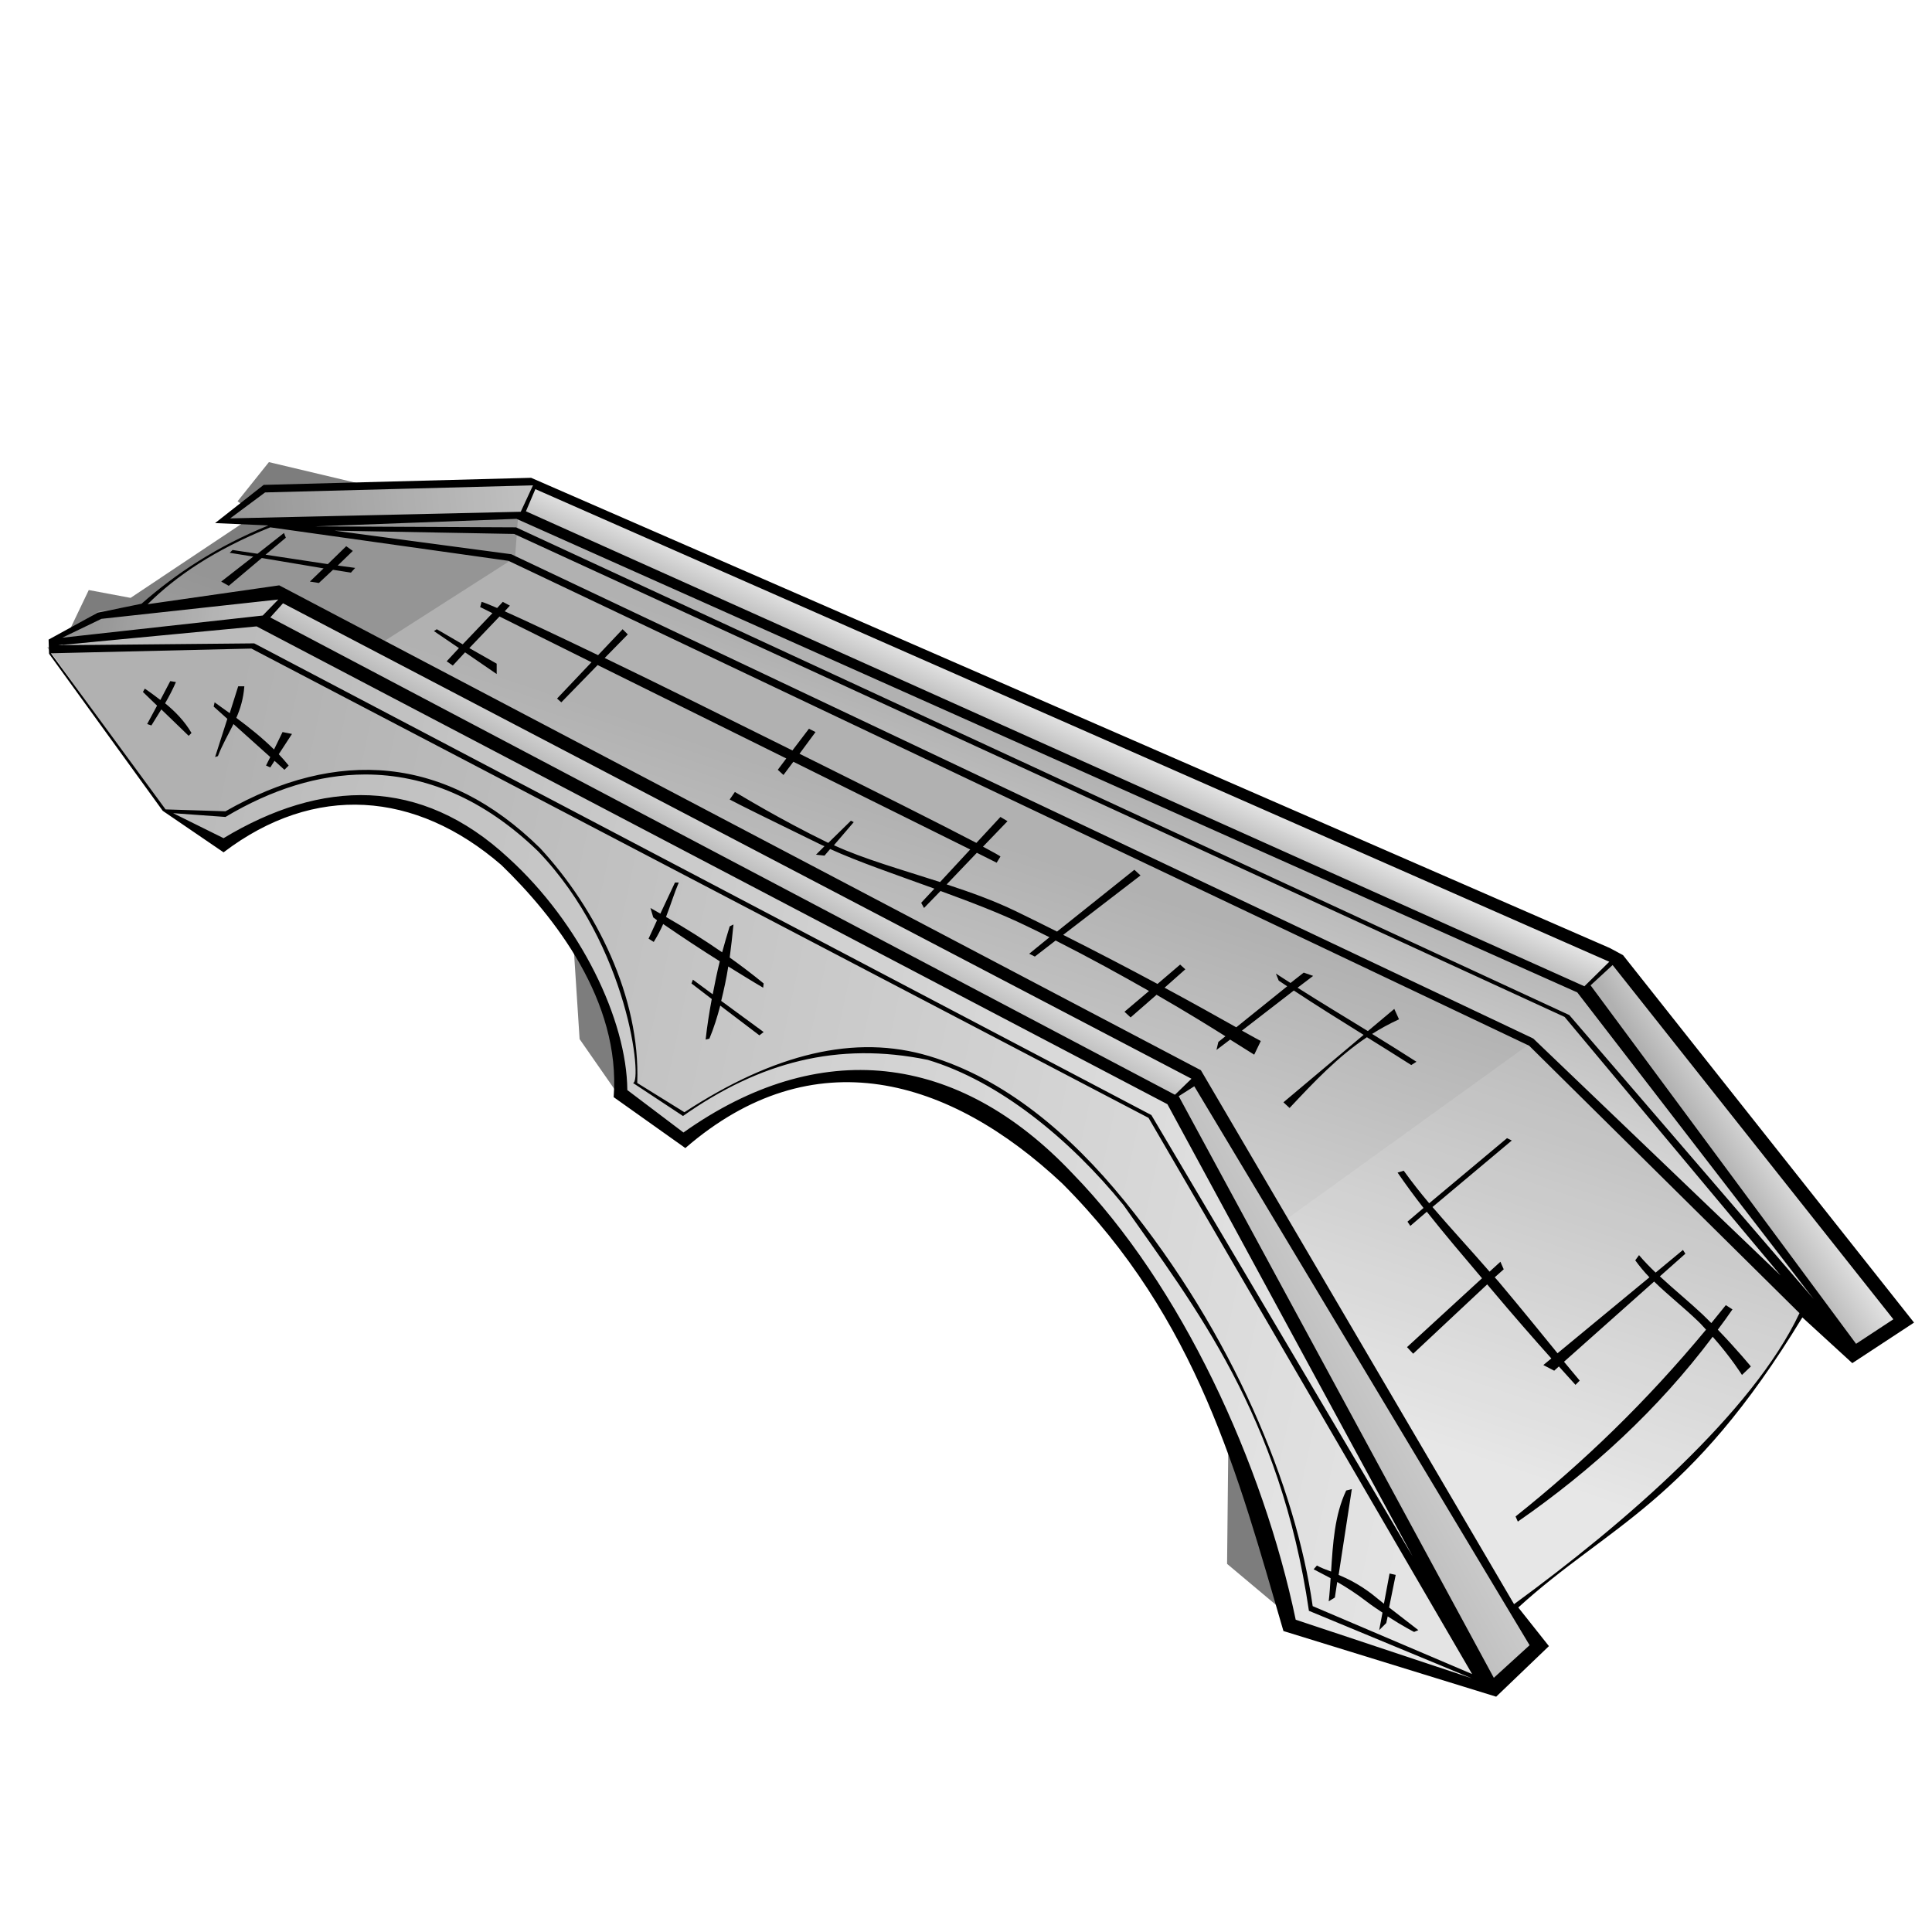 <?xml version="1.0" encoding="UTF-8" standalone="no"?>
<!-- Created with Inkscape (http://www.inkscape.org/) -->
<svg
    xmlns:inkscape="http://www.inkscape.org/namespaces/inkscape"
    xmlns:rdf="http://www.w3.org/1999/02/22-rdf-syntax-ns#"
    xmlns="http://www.w3.org/2000/svg"
    xmlns:sodipodi="http://sodipodi.sourceforge.net/DTD/sodipodi-0.dtd"
    xmlns:cc="http://creativecommons.org/ns#"
    xmlns:xlink="http://www.w3.org/1999/xlink"
    xmlns:dc="http://purl.org/dc/elements/1.1/"
    xmlns:svg="http://www.w3.org/2000/svg"
    xmlns:ns1="http://sozi.baierouge.fr"
    id="svg2"
    sodipodi:docname="bridge_stone2.svg"
    viewBox="0 0 128 128"
    sodipodi:version="0.32"
    version="1.0"
    inkscape:output_extension="org.inkscape.output.svg.inkscape"
    inkscape:version="0.45+devel"
  >
  <defs
      id="defs4"
    >
    <linearGradient
        id="linearGradient2338"
      >
      <stop
          id="stop2340"
          style="stop-color:#b1b1b1"
          offset="0"
      />
      <stop
          id="stop2342"
          style="stop-color:#e4e4e4"
          offset="1"
      />
    </linearGradient
    >
    <linearGradient
        id="linearGradient2506"
        y2="76.507"
        xlink:href="#linearGradient2338"
        gradientUnits="userSpaceOnUse"
        x2="98.827"
        y1="58.172"
        x1="12.643"
        inkscape:collect="always"
    />
    <linearGradient
        id="linearGradient3091"
        y2="41.91"
        xlink:href="#linearGradient2338"
        gradientUnits="userSpaceOnUse"
        x2="17.324"
        y1="40.319"
        x1="6.187"
        inkscape:collect="always"
    />
    <linearGradient
        id="linearGradient3095"
        y2="53.71"
        xlink:href="#linearGradient2338"
        gradientUnits="userSpaceOnUse"
        x2="48.083"
        y1="56.98"
        x1="46.315"
        inkscape:collect="always"
    />
    <linearGradient
        id="linearGradient3101"
        y2="91.628"
        xlink:href="#linearGradient2338"
        gradientUnits="userSpaceOnUse"
        x2="102.18"
        y1="100.2"
        x1="86.621"
        inkscape:collect="always"
    />
    <linearGradient
        id="linearGradient3105"
        y2="85.297"
        xlink:href="#linearGradient2338"
        gradientUnits="userSpaceOnUse"
        x2="62.423"
        y1="57.72"
        x1="71.792"
        inkscape:collect="always"
    />
    <linearGradient
        id="linearGradient3109"
        y2="64.852"
        xlink:href="#linearGradient2338"
        gradientUnits="userSpaceOnUse"
        x2="61.433"
        y1="49.208"
        x1="67.191"
        inkscape:collect="always"
    />
    <linearGradient
        id="linearGradient3113"
        y2="32.32"
        xlink:href="#linearGradient2338"
        gradientUnits="userSpaceOnUse"
        x2="34.958"
        y1="34.132"
        x1="15.38"
        inkscape:collect="always"
    />
    <linearGradient
        id="linearGradient3117"
        y2="46.719"
        xlink:href="#linearGradient2338"
        gradientUnits="userSpaceOnUse"
        x2="68.454"
        y1="49.469"
        x1="67.229"
        inkscape:collect="always"
    />
    <linearGradient
        id="linearGradient3121"
        y2="76.626"
        xlink:href="#linearGradient2338"
        gradientUnits="userSpaceOnUse"
        x2="118.48"
        y1="78.924"
        x1="114.99"
        inkscape:collect="always"
    />
    <filter
        id="filter3288"
        inkscape:collect="always"
      >
      <feGaussianBlur
          id="feGaussianBlur3290"
          stdDeviation="1.326"
          inkscape:collect="always"
      />
    </filter
    >
  </defs
  >
  <sodipodi:namedview
      id="base"
      inkscape:zoom="1"
      borderopacity="1.0"
      inkscape:current-layer="layer2"
      inkscape:cx="64"
      inkscape:cy="64"
      showgrid="false"
      width="744.09px"
      inkscape:guide-bbox="true"
      showguides="true"
      bordercolor="#666666"
      inkscape:window-x="426"
      guidetolerance="10"
      objecttolerance="10"
      inkscape:window-y="24"
      inkscape:window-width="1248"
      inkscape:pageopacity="0.0"
      inkscape:pageshadow="2"
      pagecolor="#ffffff"
      gridtolerance="10000"
      inkscape:document-units="px"
      inkscape:window-height="975"
  />
  <g
      id="layer2"
      inkscape:label="colors"
      inkscape:groupmode="layer"
    >
    <path
        id="path3230"
        style="filter:url(#filter3288);fill-rule:evenodd;fill:#000000;fill-opacity:.511"
        d="m85.622 107.24l-4.325-3.63 0.173-16.605-12.454-17.643-21.621-1.038-6.227 4.498-2.768-3.979-0.692-10.724-33.73-15.049 1.903-3.978 2.768 0.519 8.302-5.535-1.21-0.865 2.075-2.595 13.838 3.287 64.692 52.238-10.724 21.099z"
    />
    <path
        id="path2504"
        sodipodi:nodetypes="cccccccccccccccccccccccc"
        style="fill-rule:evenodd;fill:url(#linearGradient2506)"
        d="m3.129 42.887l14.117-1.727 60.299 31.556 21.282 39.144-13.577-4.16-3.791-12.968-6.85-12.598-6.115-5.871-6.972-4.403-5.382-0.612-4.28 0.856-3.303 1.346-3.18 2.079-4.281-3.058-0.367-3.302-0.489-2.324-1.345-3.18-5.627-6.727-5.993-3.67-5.137-0.122-4.403 0.979-3.058 1.957-3.72-2.324-7.828-10.871z"
    />
    <path
        id="path2508"
        style="fill-rule:evenodd;fill:#ffffff;fill-opacity:.125"
        d="m3.459 42.724l13.924-1.297 60.454 31.481 20.67 38.232-5.276-8.13-16.951-28.978-38.746-20.324-20.757-10.897-13.318-0.087z"
    />
    <path
        id="path3087"
        sodipodi:nodetypes="cccccccccccccccccccccccccccccccccccccccccccccccccccc"
        style="fill-rule:evenodd;fill:#ffffff;fill-opacity:.125"
        d="m11.178 53.759l3.611 2.371 4.065-2.249 3.805-0.865 5.276 0.606 4.843 2.767 3.719 4.065 2.854 4.324 1.644 4.671 0.086 2.767 4.324 3.546 3.287-2.421 4.411-1.817h5.362l5.276 1.298 4.756 3.459 4.065 3.633 3.806 5.275 4.064 7.006 2.941 7.351 2.076 8.044 12.973 4.06-0.087-0.43-11.503-4.58-0.778-4.07-1.297-4.581-2.162-5.621-5.19-8.649-2.594-3.546-3.719-4.151-4.67-3.719-3.979-2.076-5.275-0.778-2.854 0.346-2.076 0.605-1.47 0.519-1.644 0.605-1.729 0.952-2.076 1.383-3.2-1.989v-1.47l-0.605-3.719-1.644-4.411-2.075-3.546c-1.238-1.645-2.519-3.247-4.238-4.41l-3.979-2.249-3.719-0.865h-2.94l-3.46 0.605-3.027 1.384-1.556 0.779-3.698-0.209z"
    />
    <path
        id="path3089"
        style="fill-rule:evenodd;fill:url(#linearGradient3091)"
        d="m3.447 42.528l3.094-2.032 12.286-1.503 0.353 0.53-1.679 1.503-14.054 1.502z"
    />
    <path
        id="path3093"
        style="fill-rule:evenodd;fill:url(#linearGradient3095)"
        d="m17.324 40.937l1.768-1.679 60.634 32.262-2.298 1.237-60.104-31.82z"
    />
    <path
        id="path3099"
        style="fill-rule:evenodd;fill:url(#linearGradient3101)"
        d="m77.517 72.846l2.033-1.415 21.74 36.679 0.89 1.15-3.185 2.56-9.458-17.142-12.02-21.832z"
    />
    <path
        id="path3103"
        style="fill-rule:evenodd;fill:url(#linearGradient3105)"
        d="m9.125 40.188l1.375-0.938 2.25-1.75 1.875-1.125 3.687-1.75 3.938 0.813 11.875 1.5 28.875 13.812 38.56 18.25 18.32 17.938-0.57 0.437-0.75 1.187-2.56 3.75-3.38 3.938-7.18 6.25-1.5 1.12-3.75 3-20.94-35.245-60.812-32.063-9.313 0.876z"
    />
    <path
        id="path3107"
        style="fill-rule:evenodd;fill:url(#linearGradient3109)"
        d="m18.312 34.625l16.376-0.5 70.192 31.563 16.74 21.937-4.12-3-16-15.375-67.812-32.312-15.376-2.313z"
    />
    <path
        id="path3111"
        style="fill-rule:evenodd;fill:url(#linearGradient3113)"
        d="m14.54 34.529l3.093-2.209 17.943-0.354-1.149 2.166-19.887 0.397z"
    />
    <path
        id="path3115"
        style="fill-rule:evenodd;fill:url(#linearGradient3117)"
        d="m34.604 34.176l0.972-2.254 71.814 31.599-2.65 2.121-70.136-31.466z"
    />
    <path
        id="path3119"
        sodipodi:nodetypes="csccc"
        style="fill-rule:evenodd;fill:url(#linearGradient3121)"
        d="m104.78 65.598s2.35-2.519 2.52-1.945c0.18 0.575 19.18 23.954 19.18 23.954l-3.66 2.077-18.04-24.086z"
    />
    <path
        id="path3123"
        style="fill-rule:evenodd;fill:#000000;fill-opacity:.157"
        d="m3.447 42.528l3.094-2.032 12.286-1.503 0.353 0.53-1.679 1.503-14.054 1.502z"
    />
    <path
        id="path3125"
        sodipodi:nodetypes="cccccccccc"
        style="fill-rule:evenodd;fill:#000000;fill-opacity:.157"
        d="m9.125 40.188l1.375-0.938 2.25-1.75 1.875-1.125 3.687-1.75 16.017-0.479-0.204 2.792-9.127 5.833-6.56-3.459-9.313 0.876z"
    />
    <path
        id="path3127"
        style="fill-rule:evenodd;fill:#000000;fill-opacity:.157"
        d="m14.54 34.529l3.093-2.209 17.943-0.354-1.149 2.166-19.887 0.397z"
    />
    <path
        id="path3129"
        sodipodi:nodetypes="ccccccccccc"
        style="fill-rule:evenodd;fill:#ffffff;fill-opacity:.125"
        d="m101.56 69l18.32 17.938-0.57 0.437-0.75 1.187-2.56 3.75-3.38 3.938-7.18 6.25-1.5 1.12-3.75 3-15.237-25.643 16.607-11.977z"
    />
  </g
  >
  <g
      id="layer1"
      inkscape:label="outline"
      inkscape:groupmode="layer"
    >
    <path
        id="path2308"
        style="fill-rule:evenodd;fill:#000000"
        d="m35.188 31.656l-17.719 0.469-3.219 2.531 3.531 0.156c-3.451 1.404-6.131 3.197-8.406 5.188l-2.906 0.594-3.25 1.781 0.031 0.937 7.531 10.407 4.031 2.75c6.023-4.58 12.723-4.074 18.407 0.843 3.499 3.388 7.925 9.012 7.437 15.376l4.75 3.374c8.459-7.325 17.495-4.671 24.969 2.344 8.988 8.997 11.651 19.366 14.656 29.654l14.094 4.35 3.495-3.35-2.03-2.56c6.01-5.48 11.31-6.85 18.82-19.219l3.31 3.031 4.09-2.687-19.28-24.344-0.87-0.469-71.472-31.156zm0.124 0.5l-0.812 1.75-19.25 0.438 2.312-1.719 17.75-0.469zm0.157 0.25l71.151 31.313-1.65 1.625-70.126-31.469 0.625-1.469zm-1.25 1.969l70.281 31.375 15.66 20.312-16.19-18.812-69.782-32.312-13.344-0.063 13.375-0.5zm-16.313 0.563l15.782 2.218 67.622 32.125 17.91 17.719c-3.1 6.584-11.61 13.95-18.91 19.28l-20.748-35.374-61.062-32.125-8.719 1.25c1.872-1.857 4.416-3.594 8.125-5.093zm4.25 0.218l11.906 0.219 69.598 32 14.31 17.125-16.38-15.688-0.06-0.031-0.06-0.031-67.595-32.031-11.719-1.563zm-3.344 0.156l-1.75 1.376-1.656-0.25-0.187 0.187 1.562 0.25-2.125 1.656 0.5 0.281 2.188-1.843 4.094 0.687-0.907 0.875 0.594 0.094 0.937-0.875 1.188 0.188 0.281-0.313-1.156-0.156 1-0.969-0.437-0.312-1.219 1.187-4.125-0.625 1.344-1.125-0.126-0.313zm-0.374 4.407l-1.032 1.062-13.281 1.469 2.594-1.25 11.719-1.281zm13.468 0.156l-0.094 0.344c0.041 0.019 0.738 0.37 0.813 0.406l-1.969 2.063-1.718-1-0.188 0.124 1.656 1.126-0.812 0.874 0.406 0.282 0.812-0.875 2.094 1.437v-0.687l-1.812-1.031 2-2.094c0.698 0.34 3.946 1.97 6.094 3.031l-2.282 2.406 0.282 0.25 2.406-2.469c4.544 2.246 6.661 3.294 12.5 6.188l-0.563 0.75 0.375 0.344 0.656-0.875c5.41 2.681 10.635 5.274 11.719 5.812l-2 2.157c-2.55-0.826-5.039-1.523-7.031-2.438l1.312-1.531-0.187-0.094-1.5 1.469c-3.318-1.619-5.875-3.202-6.187-3.375l-0.344 0.5c0.482 0.268 2.793 1.407 6.125 3.031 0.046 0.023 0.109 0.04 0.156 0.062l-0.563 0.563 0.563 0.063 0.375-0.438c1.859 0.847 4.352 1.698 6.906 2.625l-0.875 0.937 0.188 0.344 1.093-1.125c1.987 0.726 3.975 1.483 5.688 2.313 0.524 0.254 1.023 0.495 1.531 0.75l-1.343 1.094 0.374 0.187 1.376-1.063c2.275 1.152 4.364 2.305 6.187 3.344l-1.625 1.375 0.406 0.375 1.719-1.5c1.97 1.133 3.439 2.045 4.563 2.75l-0.469 0.375-0.125 0.531 0.906-0.687c0.954 0.602 1.594 1 1.594 1l0.437-0.906s-0.506-0.267-1.25-0.688l3.438-2.656c1.486 0.983 3.05 1.956 4.625 2.937l-5.313 4.469 0.407 0.375c1.64-1.749 3.196-3.394 5.124-4.687 0.998 0.622 2.017 1.254 2.938 1.843l0.344-0.218c-0.864-0.554-1.919-1.216-2.938-1.844 0.559-0.354 1.148-0.677 1.782-0.969l-0.313-0.687-1.75 1.468c-1.595-0.982-3.172-1.925-4.656-2.874l1.031-0.782-0.625-0.218-0.875 0.687c-0.319-0.207-0.674-0.428-0.969-0.625l0.188 0.469c0.18 0.123 0.377 0.251 0.562 0.375l-3.375 2.718c-1.099-0.619-2.784-1.564-4.75-2.624l1.375-1.219-0.343-0.313-1.5 1.282c-1.897-1.02-3.937-2.084-6.25-3.25l5.124-3.938-0.406-0.375-5.125 4.094c-0.894-0.449-1.798-0.898-2.719-1.344-1.493-0.724-3.044-1.27-4.593-1.781l2-2.094 1.312 0.656 0.25-0.406c0.007-0.027-0.513-0.313-1.156-0.656l1.625-1.688-0.469-0.281-1.593 1.719c-2.232-1.171-6.86-3.492-11.719-5.906l1.062-1.438-0.437-0.219-1.094 1.438c-4.381-2.175-8.594-4.275-12.438-6.125l1.532-1.563-0.344-0.343-1.625 1.718c-2.557-1.229-4.838-2.306-6.187-2.906l0.343-0.375-0.469-0.25-0.374 0.406c-0.498-0.214-0.892-0.376-1.032-0.406zm-13.156 0.094l60.188 31.5-1.094 1.062-59.938-31.625 0.844-0.937zm-1.75 1.531l60.344 31.656 16.25 29.964-17.313-29.245-59.437-31.25-13 0.125 13.156-1.25zm-0.344 1.469l59.438 31.093 21.437 36.848-10.562-4.5c-1.125-7.893-5.291-18.019-12.469-26.848-3.629-4.463-7.942-8.093-12.938-9.593-4.905-1.473-10.25-0.178-16.218 3.719l-3.125-1.938c0.217-5.686-2.741-11.57-6.438-15.562-6.252-6.155-13.473-6.646-20.843-2.438l-3.969-0.125-7.594-10.344 13.281-0.312zm-5.375 2.156l-0.656 1.25c-0.338-0.258-0.673-0.511-1.031-0.75l-0.125 0.219 0.937 0.906-0.656 1.219 0.281 0.093c0.218-0.356 0.441-0.706 0.657-1.062l1.812 1.75 0.188-0.188c-0.456-0.779-1.07-1.414-1.75-1.968 0.285-0.486 0.529-0.969 0.718-1.406l-0.375-0.063zm4.5 0.344l-0.562 1.781c-0.33-0.241-0.673-0.475-1-0.719l-0.063 0.281 0.906 0.813-0.812 2.531 0.188-0.062c0.296-0.766 0.683-1.424 1.031-2.125l2.437 2.187-0.281 0.563 0.281 0.125 0.282-0.438 0.656 0.594 0.281-0.281c-0.209-0.261-0.43-0.512-0.656-0.75l0.875-1.344-0.625-0.125-0.563 1.156c-0.781-0.771-1.625-1.448-2.5-2.094 0.26-0.594 0.468-1.253 0.532-2.093h-0.407zm8.407 5.843c3.961-0.005 7.865 1.603 11.468 5.094 6.027 6.278 6.914 15.322 6.282 15.344l3.312 2.188c5.067-3.568 10.248-4.948 16.219-3.719 4.737 1.422 9.412 5.251 12.969 9.625 4.729 6.743 10.387 13.94 12.281 26.876l10.781 4.47-11.656-3.88c-2.159-10.315-7.546-22.136-14.782-29.56-7.626-8.076-16.826-9.073-25.781-2.719l-3.719-2.812c-0.038-4.653-3.1-11.034-7.874-15.375-5.834-5.42-12.396-5.218-18.876-1.313l-3.343-1.656 3.469 0.25c3.063-1.828 6.169-2.809 9.25-2.813zm20.531 7.157l-0.969 2.062c-0.219-0.124-0.435-0.253-0.656-0.375l0.187 0.625c0.088 0.061 0.163 0.127 0.25 0.188l-0.562 1.219 0.343 0.218c0.242-0.392 0.455-0.795 0.626-1.187 1.265 0.869 2.516 1.695 3.75 2.469-0.182 0.721-0.327 1.456-0.469 2.187l-1.313-0.969-0.094 0.25 1.344 1.032c-0.166 0.89-0.307 1.78-0.406 2.687l0.25-0.063c0.293-0.702 0.522-1.437 0.719-2.187l2.593 1.969 0.282-0.219-2.813-2.063c0.183-0.744 0.349-1.504 0.469-2.281 0.774 0.478 1.55 0.962 2.312 1.407l0.032-0.282c-0.723-0.594-1.472-1.162-2.25-1.718 0.1-0.727 0.176-1.449 0.25-2.188l-0.25 0.125c-0.175 0.57-0.347 1.143-0.5 1.719-1.183-0.823-2.423-1.597-3.719-2.344 0.297-0.759 0.525-1.522 0.844-2.281h-0.25zm62.121 5.469l18.6 23.468-2.47 1.625-17.59-23.75 1.46-1.343zm-27.715 8.031l22.215 37.031-2.371 2.16-20.875-38.535 1.031-0.656zm20.719 3.437l-5.156 4.313c-0.594-0.702-1.16-1.425-1.688-2.157l-0.406 0.126c0.547 0.797 1.122 1.58 1.718 2.343l-1.062 0.907 0.188 0.281 1.093-0.938c1.184 1.498 2.424 2.95 3.657 4.407l-4.969 4.562 0.406 0.438 4.906-4.594c0.053 0.062 0.104 0.125 0.157 0.187 1.582 1.882 3.002 3.503 4.092 4.719l-0.53 0.438 0.72 0.374 0.31-0.281c0.46 0.504 1.1 1.219 1.1 1.219l0.28-0.281s-0.6-0.715-1.04-1.25l5.97-5.313c0.94 0.918 1.98 1.726 2.94 2.656 0.19 0.18 0.33 0.353 0.5 0.532-3.97 4.783-8.08 8.754-12.62 12.376l0.15 0.34c4.89-3.39 9.29-7.43 12.91-12.248 1.21 1.363 1.94 2.532 1.94 2.532l0.59-0.563s-0.91-1.109-2.19-2.437c0.33-0.444 0.66-0.887 0.97-1.344l-0.44-0.281c-0.32 0.403-0.64 0.795-0.96 1.187-0.19-0.189-0.37-0.37-0.57-0.562-0.9-0.845-1.91-1.668-2.84-2.532l1.69-1.5-0.16-0.25-1.81 1.5c-0.39-0.374-0.76-0.75-1.1-1.156l-0.25 0.344c0.29 0.4 0.6 0.776 0.94 1.125l-6.09 5.031c-1.01-1.24-2.35-2.894-3.909-4.75-0.079-0.094-0.169-0.187-0.25-0.281l0.594-0.531-0.219-0.5-0.718 0.656c-1.236-1.424-2.541-2.832-3.782-4.281l5.254-4.407-0.316-0.156zm-10.282 23.25l-0.374 0.094c-0.768 1.62-0.88 3.5-1 5.37-0.351-0.13-0.675-0.25-0.938-0.4l-0.219 0.25c0.24 0.13 0.683 0.35 1.125 0.59-0.035 0.52-0.065 1.02-0.125 1.53l0.407-0.25 0.156-1.03c0.577 0.33 1.227 0.74 1.968 1.31 0.348 0.27 0.708 0.5 1.032 0.72l-0.219 1.16 0.469-0.47 0.094-0.44c1 0.65 1.75 1.03 1.75 1.03l0.281-0.12s-1.104-0.85-1.938-1.5l0.438-2.16-0.407-0.09-0.374 2c-0.373-0.29-0.364-0.3-0.782-0.63-0.852-0.65-1.583-1.01-2.218-1.28l0.874-5.684z"
    />
  </g
  >
</svg
>
